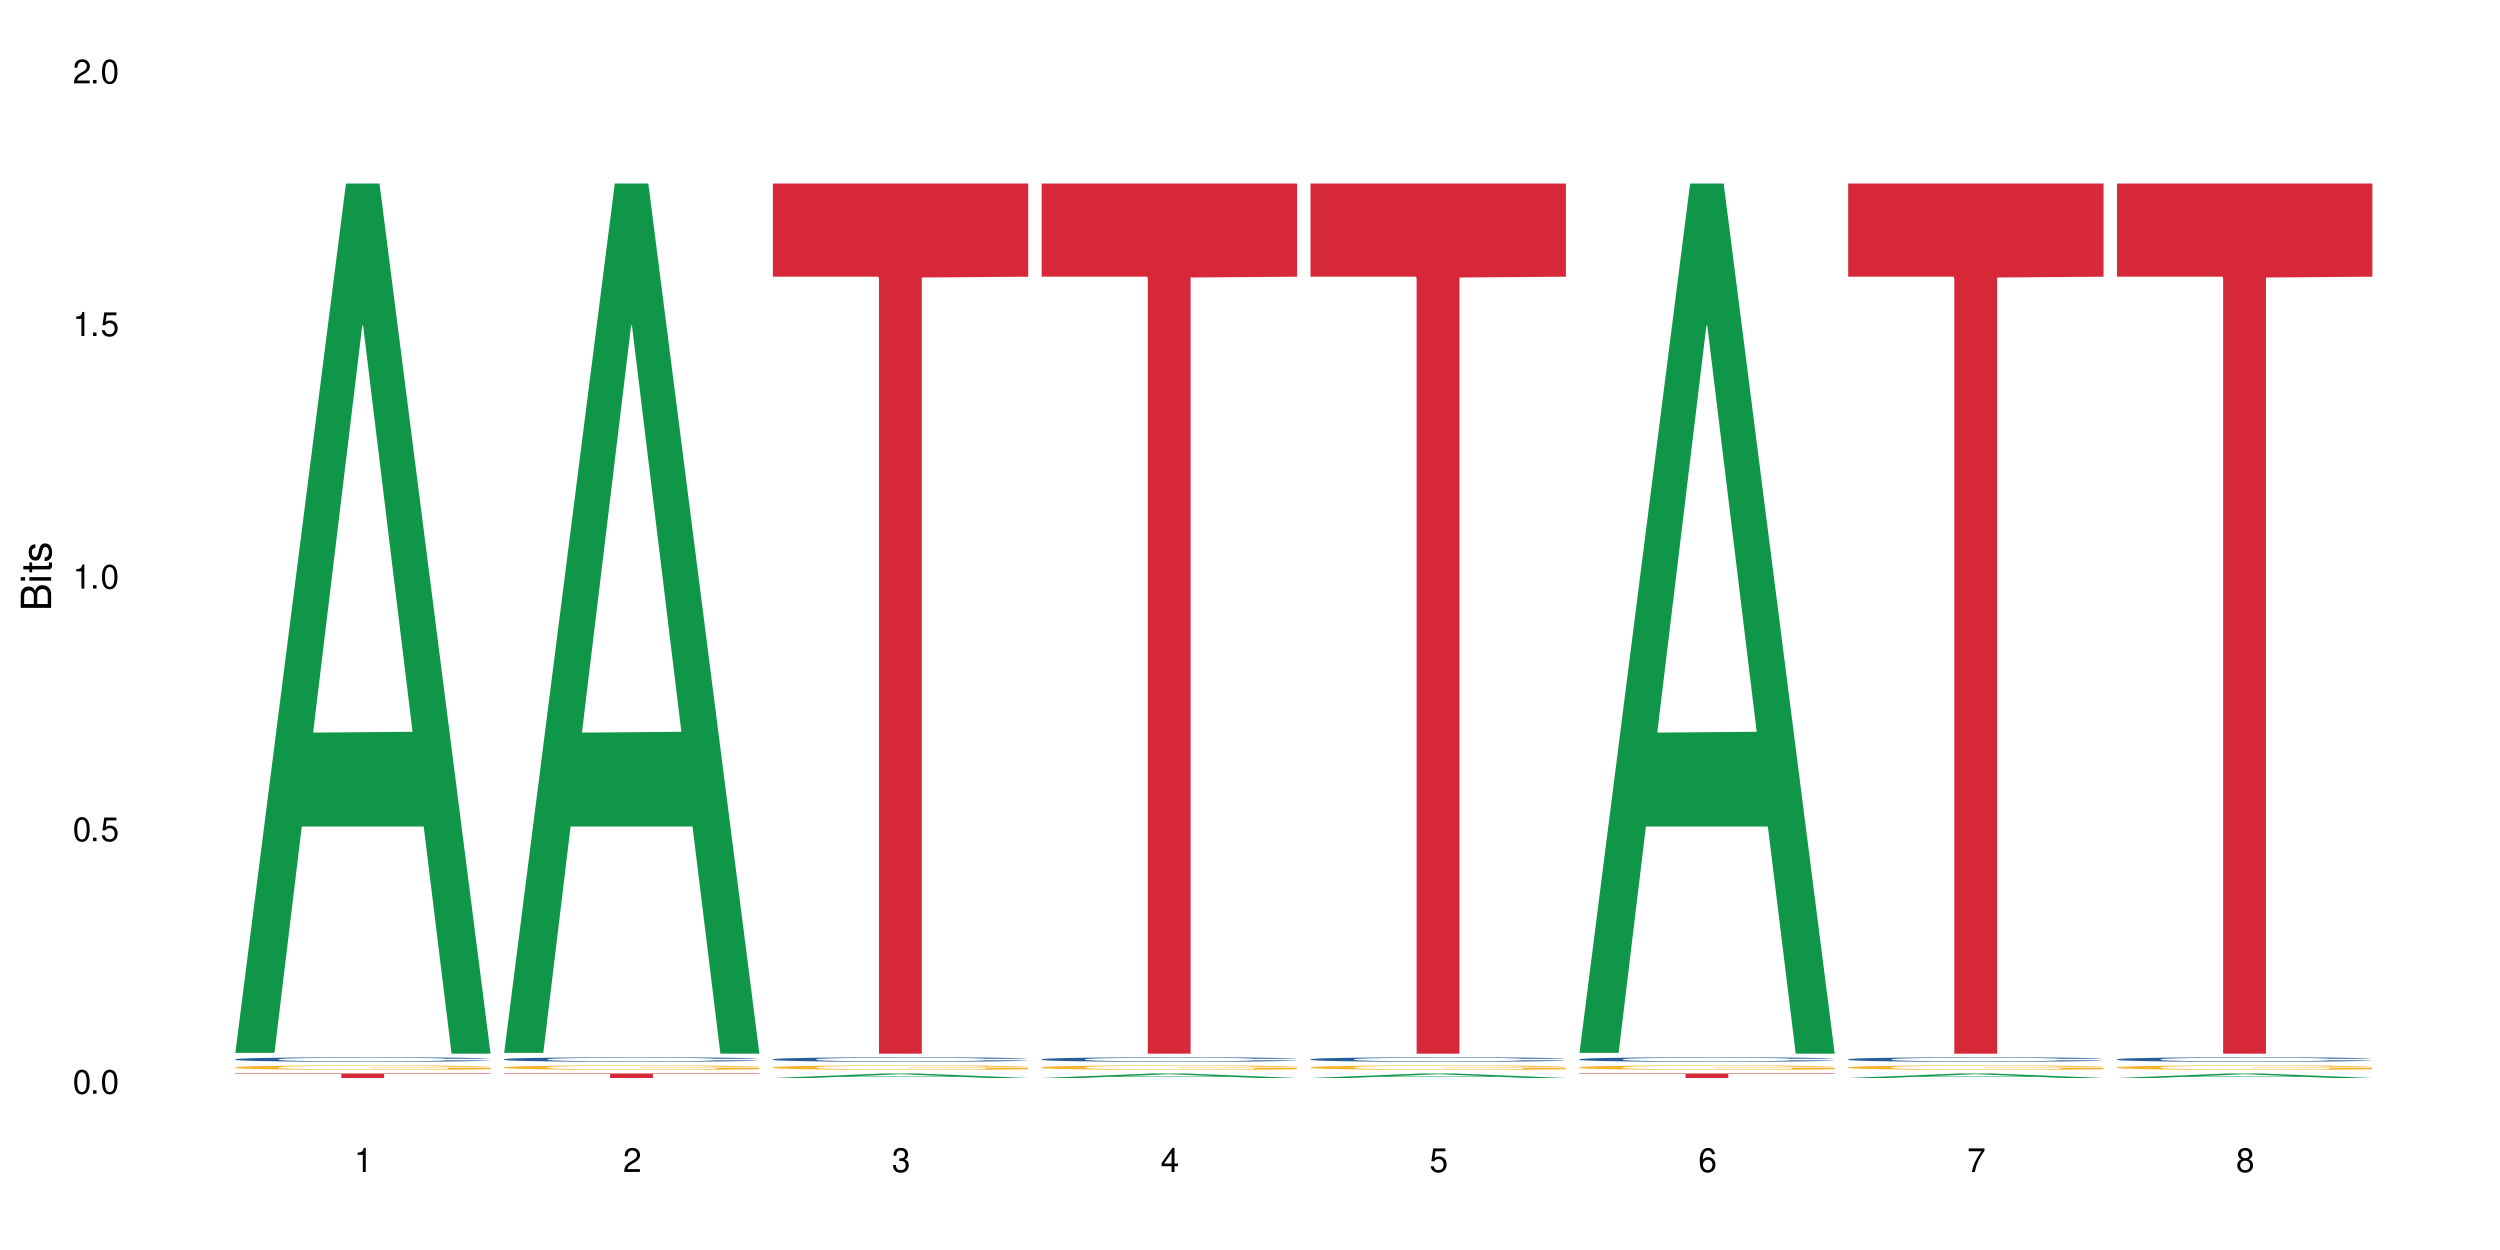 <?xml version="1.0" encoding="UTF-8"?>
<svg xmlns="http://www.w3.org/2000/svg" xmlns:xlink="http://www.w3.org/1999/xlink" width="720" height="360" viewBox="0 0 720 360">
<defs>
<g>
<g id="glyph-0-0">
</g>
<g id="glyph-0-1">
<path d="M 2.641 -6.938 C 2 -6.938 1.422 -6.656 1.078 -6.172 C 0.641 -5.562 0.406 -4.641 0.406 -3.359 C 0.406 -1.016 1.188 0.219 2.641 0.219 C 4.078 0.219 4.859 -1.016 4.859 -3.297 C 4.859 -4.641 4.656 -5.547 4.203 -6.172 C 3.844 -6.656 3.281 -6.938 2.641 -6.938 Z M 2.641 -6.188 C 3.547 -6.188 4 -5.25 4 -3.375 C 4 -1.406 3.562 -0.484 2.625 -0.484 C 1.734 -0.484 1.281 -1.438 1.281 -3.344 C 1.281 -5.25 1.734 -6.188 2.641 -6.188 Z M 2.641 -6.188 "/>
</g>
<g id="glyph-0-2">
<path d="M 1.828 -1 L 0.828 -1 L 0.828 0 L 1.828 0 Z M 1.828 -1 "/>
</g>
<g id="glyph-0-3">
<path d="M 4.562 -6.797 L 1.062 -6.797 L 0.547 -3.094 L 1.328 -3.094 C 1.719 -3.562 2.047 -3.734 2.578 -3.734 C 3.484 -3.734 4.062 -3.109 4.062 -2.094 C 4.062 -1.125 3.484 -0.531 2.578 -0.531 C 1.828 -0.531 1.375 -0.906 1.188 -1.672 L 0.328 -1.672 C 0.453 -1.109 0.547 -0.844 0.75 -0.594 C 1.125 -0.078 1.828 0.219 2.594 0.219 C 3.969 0.219 4.922 -0.781 4.922 -2.219 C 4.922 -3.562 4.031 -4.484 2.719 -4.484 C 2.25 -4.484 1.859 -4.359 1.469 -4.062 L 1.734 -5.969 L 4.562 -5.969 Z M 4.562 -6.797 "/>
</g>
<g id="glyph-0-4">
<path d="M 2.484 -4.938 L 2.484 0 L 3.328 0 L 3.328 -6.938 L 2.766 -6.938 C 2.469 -5.875 2.281 -5.734 0.984 -5.562 L 0.984 -4.938 Z M 2.484 -4.938 "/>
</g>
<g id="glyph-0-5">
<path d="M 4.859 -0.828 L 1.281 -0.828 C 1.359 -1.406 1.672 -1.781 2.5 -2.281 L 3.469 -2.828 C 4.406 -3.344 4.906 -4.062 4.906 -4.906 C 4.906 -5.484 4.672 -6.031 4.266 -6.406 C 3.859 -6.766 3.375 -6.938 2.719 -6.938 C 1.859 -6.938 1.219 -6.625 0.844 -6.031 C 0.609 -5.672 0.5 -5.234 0.484 -4.531 L 1.328 -4.531 C 1.359 -5.016 1.406 -5.281 1.531 -5.516 C 1.75 -5.938 2.188 -6.203 2.703 -6.203 C 3.469 -6.203 4.031 -5.641 4.031 -4.891 C 4.031 -4.344 3.719 -3.859 3.125 -3.516 L 2.234 -3 C 0.812 -2.172 0.406 -1.531 0.328 -0.016 L 4.859 -0.016 Z M 4.859 -0.828 "/>
</g>
<g id="glyph-0-6">
<path d="M 2.125 -3.188 L 2.578 -3.188 C 3.5 -3.188 3.984 -2.766 3.984 -1.922 C 3.984 -1.062 3.469 -0.531 2.594 -0.531 C 1.656 -0.531 1.203 -1 1.156 -2.016 L 0.312 -2.016 C 0.344 -1.453 0.438 -1.094 0.609 -0.781 C 0.953 -0.109 1.625 0.219 2.547 0.219 C 3.953 0.219 4.859 -0.625 4.859 -1.938 C 4.859 -2.828 4.516 -3.297 3.703 -3.594 C 4.344 -3.844 4.656 -4.328 4.656 -5.031 C 4.656 -6.219 3.875 -6.938 2.578 -6.938 C 1.203 -6.938 0.484 -6.172 0.453 -4.703 L 1.297 -4.703 C 1.312 -5.125 1.344 -5.359 1.453 -5.578 C 1.641 -5.969 2.062 -6.203 2.594 -6.203 C 3.344 -6.203 3.797 -5.75 3.797 -5 C 3.797 -4.516 3.609 -4.219 3.25 -4.047 C 3.016 -3.953 2.703 -3.922 2.125 -3.906 Z M 2.125 -3.188 "/>
</g>
<g id="glyph-0-7">
<path d="M 3.141 -1.672 L 3.141 0 L 3.984 0 L 3.984 -1.672 L 4.984 -1.672 L 4.984 -2.438 L 3.984 -2.438 L 3.984 -6.938 L 3.359 -6.938 L 0.266 -2.578 L 0.266 -1.672 Z M 3.141 -2.438 L 1 -2.438 L 3.141 -5.5 Z M 3.141 -2.438 "/>
</g>
<g id="glyph-0-8">
<path d="M 4.781 -5.125 C 4.609 -6.266 3.891 -6.938 2.844 -6.938 C 2.094 -6.938 1.422 -6.578 1.031 -5.953 C 0.594 -5.266 0.406 -4.422 0.406 -3.172 C 0.406 -2 0.578 -1.25 0.984 -0.641 C 1.359 -0.078 1.953 0.219 2.703 0.219 C 3.984 0.219 4.922 -0.75 4.922 -2.094 C 4.922 -3.375 4.062 -4.281 2.844 -4.281 C 2.172 -4.281 1.641 -4.031 1.281 -3.516 C 1.281 -5.234 1.828 -6.188 2.797 -6.188 C 3.391 -6.188 3.797 -5.797 3.938 -5.125 Z M 2.734 -3.531 C 3.547 -3.531 4.062 -2.953 4.062 -2.031 C 4.062 -1.156 3.484 -0.531 2.703 -0.531 C 1.922 -0.531 1.328 -1.188 1.328 -2.078 C 1.328 -2.938 1.906 -3.531 2.734 -3.531 Z M 2.734 -3.531 "/>
</g>
<g id="glyph-0-9">
<path d="M 4.984 -6.797 L 0.438 -6.797 L 0.438 -5.969 L 4.109 -5.969 C 2.5 -3.656 1.828 -2.234 1.328 0 L 2.219 0 C 2.594 -2.172 3.453 -4.047 4.984 -6.094 Z M 4.984 -6.797 "/>
</g>
<g id="glyph-0-10">
<path d="M 3.75 -3.656 C 4.469 -4.094 4.688 -4.438 4.688 -5.078 C 4.688 -6.172 3.844 -6.938 2.641 -6.938 C 1.438 -6.938 0.594 -6.172 0.594 -5.094 C 0.594 -4.438 0.812 -4.094 1.516 -3.656 C 0.734 -3.266 0.359 -2.703 0.359 -1.922 C 0.359 -0.656 1.281 0.219 2.641 0.219 C 3.984 0.219 4.922 -0.656 4.922 -1.922 C 4.922 -2.703 4.531 -3.266 3.75 -3.656 Z M 2.641 -6.188 C 3.359 -6.188 3.812 -5.75 3.812 -5.062 C 3.812 -4.406 3.344 -3.984 2.641 -3.984 C 1.922 -3.984 1.453 -4.406 1.453 -5.078 C 1.453 -5.75 1.922 -6.188 2.641 -6.188 Z M 2.641 -3.266 C 3.484 -3.266 4.062 -2.719 4.062 -1.906 C 4.062 -1.078 3.484 -0.531 2.625 -0.531 C 1.797 -0.531 1.219 -1.094 1.219 -1.906 C 1.219 -2.719 1.781 -3.266 2.641 -3.266 Z M 2.641 -3.266 "/>
</g>
<g id="glyph-1-0">
</g>
<g id="glyph-1-1">
<path d="M 0 -0.953 L 0 -4.891 C 0 -5.719 -0.234 -6.344 -0.734 -6.797 C -1.188 -7.234 -1.812 -7.469 -2.5 -7.469 C -3.547 -7.469 -4.188 -7 -4.625 -5.875 C -4.984 -6.688 -5.625 -7.094 -6.531 -7.094 C -7.172 -7.094 -7.734 -6.859 -8.141 -6.391 C -8.562 -5.922 -8.75 -5.344 -8.75 -4.5 L -8.75 -0.953 Z M -4.984 -2.062 L -7.766 -2.062 L -7.766 -4.219 C -7.766 -4.844 -7.688 -5.203 -7.453 -5.5 C -7.219 -5.812 -6.859 -5.969 -6.375 -5.969 C -5.891 -5.969 -5.531 -5.812 -5.297 -5.5 C -5.062 -5.203 -4.984 -4.844 -4.984 -4.219 Z M -0.984 -2.062 L -4 -2.062 L -4 -4.781 C -4 -5.766 -3.438 -6.359 -2.484 -6.359 C -1.547 -6.359 -0.984 -5.766 -0.984 -4.781 Z M -0.984 -2.062 "/>
</g>
<g id="glyph-1-2">
<path d="M -6.281 -1.797 L -6.281 -0.797 L 0 -0.797 L 0 -1.797 Z M -8.75 -1.797 L -8.75 -0.797 L -7.484 -0.797 L -7.484 -1.797 Z M -8.75 -1.797 "/>
</g>
<g id="glyph-1-3">
<path d="M -6.281 -3.047 L -6.281 -2.016 L -8.016 -2.016 L -8.016 -1.016 L -6.281 -1.016 L -6.281 -0.172 L -5.469 -0.172 L -5.469 -1.016 L -0.719 -1.016 C -0.078 -1.016 0.281 -1.453 0.281 -2.234 C 0.281 -2.5 0.25 -2.719 0.188 -3.047 L -0.641 -3.047 C -0.609 -2.906 -0.594 -2.766 -0.594 -2.562 C -0.594 -2.141 -0.719 -2.016 -1.156 -2.016 L -5.469 -2.016 L -5.469 -3.047 Z M -6.281 -3.047 "/>
</g>
<g id="glyph-1-4">
<path d="M -4.531 -5.25 C -5.766 -5.25 -6.469 -4.422 -6.469 -2.969 C -6.469 -1.516 -5.719 -0.562 -4.547 -0.562 C -3.562 -0.562 -3.094 -1.062 -2.734 -2.562 L -2.516 -3.484 C -2.344 -4.188 -2.094 -4.469 -1.641 -4.469 C -1.047 -4.469 -0.641 -3.875 -0.641 -3 C -0.641 -2.453 -0.797 -2 -1.062 -1.75 C -1.25 -1.594 -1.422 -1.531 -1.875 -1.469 L -1.875 -0.406 C -0.422 -0.453 0.281 -1.266 0.281 -2.922 C 0.281 -4.5 -0.5 -5.516 -1.719 -5.516 C -2.656 -5.516 -3.172 -4.984 -3.469 -3.734 L -3.703 -2.766 C -3.891 -1.953 -4.156 -1.609 -4.594 -1.609 C -5.188 -1.609 -5.547 -2.125 -5.547 -2.938 C -5.547 -3.75 -5.203 -4.172 -4.531 -4.203 Z M -4.531 -5.25 "/>
</g>
</g>
</defs>
<rect x="-72" y="-36" width="864" height="432" fill="rgb(100%, 100%, 100%)" fill-opacity="1"/>
<path fill-rule="nonzero" fill="rgb(6.275%, 58.824%, 28.235%)" fill-opacity="1" d="M 67.73 303.23 L 67.809 302.992 L 99.637 52.863 L 109.301 52.863 L 141.281 303.465 L 130.047 303.465 L 122.031 238.051 L 86.906 238.051 L 79.047 303.23 L 67.73 303.23 L 90.285 210.988 L 118.809 210.754 L 104.586 93.809 L 104.43 93.57 L 104.27 94.277 L 90.207 210.754 L 90.285 210.988 Z M 67.73 303.23 "/>
<path fill-rule="nonzero" fill="rgb(14.51%, 36.078%, 60%)" fill-opacity="1" d="M 67.73 305.062 L 67.82 305.062 L 67.82 305.035 L 68.09 304.988 L 68.719 304.934 L 69.344 304.895 L 70.961 304.824 L 73.203 304.754 L 75.535 304.703 L 77.238 304.672 L 78.766 304.648 L 82.262 304.605 L 84.504 304.582 L 86.926 304.562 L 89.887 304.543 L 92.039 304.531 L 96.883 304.512 L 100.469 304.504 L 103.25 304.5 L 109.262 304.5 L 112.848 304.504 L 115.449 304.512 L 118.32 304.52 L 120.742 304.531 L 124.957 304.555 L 128.727 304.59 L 130.43 304.609 L 133.121 304.645 L 135.184 304.68 L 136.617 304.711 L 138.234 304.754 L 139.668 304.809 L 140.746 304.871 L 141.281 304.922 L 128.727 304.922 L 128.098 304.871 L 127.379 304.836 L 126.035 304.789 L 124.688 304.754 L 122.805 304.719 L 121.102 304.695 L 118.77 304.672 L 116.707 304.66 L 114.555 304.648 L 112.488 304.641 L 108.543 304.633 L 103.969 304.633 L 102.266 304.637 L 98.766 304.645 L 96.883 304.656 L 94.191 304.672 L 92.309 304.688 L 90.066 304.711 L 88.539 304.73 L 86.656 304.762 L 85.312 304.789 L 83.785 304.828 L 82.891 304.859 L 82.082 304.891 L 81.363 304.93 L 80.828 304.973 L 80.469 305.016 L 80.289 305.059 L 80.289 305.242 L 80.469 305.285 L 80.918 305.336 L 82.082 305.406 L 83.785 305.469 L 85.762 305.52 L 87.645 305.555 L 88.719 305.57 L 90.156 305.59 L 92.398 305.613 L 95.629 305.637 L 97.512 305.648 L 100.383 305.656 L 103.34 305.66 L 107.289 305.66 L 110.785 305.656 L 113.117 305.652 L 115.539 305.641 L 118.859 305.621 L 120.922 305.602 L 122.715 305.578 L 124.062 305.559 L 124.957 305.539 L 126.305 305.5 L 127.379 305.461 L 128.188 305.418 L 128.727 305.379 L 141.281 305.379 L 140.746 305.426 L 139.938 305.473 L 139.129 305.508 L 137.875 305.551 L 136.441 305.586 L 134.375 305.629 L 132.672 305.656 L 130.43 305.684 L 128.367 305.707 L 126.125 305.727 L 122.805 305.75 L 120.652 305.762 L 118.32 305.773 L 115.539 305.781 L 112.043 305.793 L 108.273 305.797 L 104.777 305.797 L 101.008 305.793 L 98.227 305.789 L 94.551 305.777 L 89.977 305.758 L 86.656 305.734 L 84.055 305.711 L 81.812 305.688 L 79.301 305.656 L 76.074 305.605 L 74.098 305.566 L 72.754 305.531 L 71.23 305.484 L 70.152 305.445 L 68.898 305.379 L 68 305.293 L 67.73 305.227 Z M 67.73 305.062 "/>
<path fill-rule="nonzero" fill="rgb(96.863%, 70.196%, 16.863%)" fill-opacity="1" d="M 67.73 307.387 L 67.82 307.387 L 67.82 307.363 L 68.18 307.309 L 69.078 307.234 L 70.242 307.176 L 71.5 307.129 L 72.305 307.102 L 73.652 307.066 L 74.816 307.043 L 77.777 306.988 L 81.543 306.938 L 83.609 306.918 L 85.941 306.898 L 89.258 306.875 L 90.785 306.867 L 95.449 306.848 L 100.738 306.836 L 106.57 306.832 L 109.262 306.832 L 112.938 306.836 L 117.961 306.852 L 120.832 306.863 L 123.074 306.875 L 125.406 306.891 L 128.277 306.914 L 130.969 306.941 L 133.121 306.969 L 135.273 307.004 L 137.066 307.043 L 138.594 307.086 L 139.938 307.137 L 140.746 307.176 L 141.281 307.219 L 128.816 307.219 L 128.098 307.176 L 127.289 307.145 L 125.945 307.105 L 124.598 307.078 L 123.254 307.055 L 120.742 307.023 L 118.59 307.004 L 115.898 306.988 L 113.297 306.977 L 110.336 306.969 L 103.789 306.969 L 99.484 306.977 L 96.973 306.984 L 95.18 306.996 L 92.668 307.012 L 91.141 307.027 L 90.246 307.035 L 87.555 307.074 L 85.762 307.105 L 84.773 307.129 L 83.52 307.164 L 82.621 307.195 L 81.633 307.242 L 81.098 307.281 L 80.379 307.359 L 80.289 307.574 L 80.559 307.617 L 81.098 307.668 L 81.812 307.711 L 82.891 307.754 L 83.965 307.789 L 85.852 307.836 L 87.465 307.867 L 88.719 307.887 L 91.141 307.918 L 92.129 307.93 L 94.461 307.949 L 96.883 307.969 L 99.844 307.98 L 102.086 307.988 L 105.672 307.996 L 110.246 307.996 L 115.629 307.988 L 119.039 307.977 L 121.371 307.969 L 122.895 307.961 L 124.777 307.945 L 126.125 307.934 L 127.379 307.922 L 128.906 307.902 L 128.906 307.617 L 106.75 307.617 L 106.75 307.484 L 141.195 307.484 L 141.281 307.945 L 139.398 307.98 L 137.066 308.008 L 134.824 308.035 L 132.492 308.055 L 129.176 308.074 L 126.484 308.09 L 122.355 308.105 L 118.59 308.117 L 114.645 308.125 L 111.145 308.129 L 103.34 308.129 L 99.395 308.121 L 96.254 308.109 L 93.383 308.098 L 90.516 308.082 L 86.926 308.059 L 84.594 308.039 L 79.75 307.984 L 77.598 307.953 L 76.164 307.926 L 74.727 307.898 L 73.203 307.863 L 71.766 307.824 L 70.691 307.785 L 69.703 307.746 L 68.988 307.707 L 68.27 307.652 L 67.91 307.609 L 67.73 307.574 Z M 67.73 307.387 "/>
<path fill-rule="nonzero" fill="rgb(83.922%, 15.686%, 22.353%)" fill-opacity="1" d="M 67.73 309.164 L 141.281 309.164 L 141.281 309.305 L 110.629 309.305 L 110.629 310.461 L 98.297 310.461 L 98.297 309.305 L 67.73 309.305 Z M 67.73 309.164 "/>
<path fill-rule="nonzero" fill="rgb(6.275%, 58.824%, 28.235%)" fill-opacity="1" d="M 145.156 303.23 L 145.234 302.992 L 177.059 52.863 L 186.723 52.863 L 218.707 303.465 L 207.469 303.465 L 199.453 238.051 L 164.328 238.051 L 156.469 303.23 L 145.156 303.23 L 167.707 210.988 L 196.23 210.754 L 182.008 93.809 L 181.852 93.57 L 181.695 94.277 L 167.629 210.754 L 167.707 210.988 Z M 145.156 303.23 "/>
<path fill-rule="nonzero" fill="rgb(14.51%, 36.078%, 60%)" fill-opacity="1" d="M 145.156 305.062 L 145.242 305.062 L 145.242 305.035 L 145.512 304.988 L 146.141 304.934 L 146.77 304.895 L 148.383 304.824 L 150.625 304.754 L 152.957 304.703 L 154.664 304.672 L 156.188 304.648 L 159.684 304.605 L 161.93 304.582 L 164.352 304.562 L 167.309 304.543 L 169.461 304.531 L 174.305 304.512 L 177.895 304.504 L 180.676 304.5 L 186.684 304.5 L 190.273 304.504 L 192.875 304.512 L 195.742 304.52 L 198.164 304.531 L 202.383 304.555 L 206.148 304.59 L 207.852 304.609 L 210.543 304.645 L 212.605 304.68 L 214.043 304.711 L 215.656 304.754 L 217.094 304.809 L 218.168 304.871 L 218.707 304.922 L 206.148 304.922 L 205.52 304.871 L 204.805 304.836 L 203.457 304.789 L 202.113 304.754 L 200.23 304.719 L 198.523 304.695 L 196.191 304.672 L 194.129 304.66 L 191.977 304.648 L 189.914 304.641 L 185.969 304.633 L 181.391 304.633 L 179.688 304.637 L 176.191 304.645 L 174.305 304.656 L 171.613 304.672 L 169.73 304.688 L 167.488 304.711 L 165.965 304.73 L 164.082 304.762 L 162.734 304.789 L 161.211 304.828 L 160.312 304.859 L 159.508 304.891 L 158.789 304.93 L 158.25 304.973 L 157.891 305.016 L 157.711 305.059 L 157.711 305.242 L 157.891 305.285 L 158.34 305.336 L 159.508 305.406 L 161.211 305.469 L 163.184 305.52 L 165.066 305.555 L 166.145 305.57 L 167.578 305.59 L 169.82 305.613 L 173.051 305.637 L 174.934 305.648 L 177.805 305.656 L 180.766 305.66 L 184.711 305.66 L 188.211 305.656 L 190.543 305.652 L 192.965 305.641 L 196.281 305.621 L 198.344 305.602 L 200.141 305.578 L 201.484 305.559 L 202.383 305.539 L 203.727 305.5 L 204.805 305.461 L 205.609 305.418 L 206.148 305.379 L 218.707 305.379 L 218.168 305.426 L 217.359 305.473 L 216.555 305.508 L 215.297 305.551 L 213.863 305.586 L 211.801 305.629 L 210.094 305.656 L 207.852 305.684 L 205.789 305.707 L 203.547 305.727 L 200.23 305.75 L 198.074 305.762 L 195.742 305.773 L 192.965 305.781 L 189.465 305.793 L 185.699 305.797 L 182.199 305.797 L 178.434 305.793 L 175.652 305.789 L 171.973 305.777 L 167.398 305.758 L 164.082 305.734 L 161.48 305.711 L 159.238 305.688 L 156.727 305.656 L 153.496 305.605 L 151.523 305.566 L 150.176 305.531 L 148.652 305.484 L 147.574 305.445 L 146.32 305.379 L 145.422 305.293 L 145.156 305.227 Z M 145.156 305.062 "/>
<path fill-rule="nonzero" fill="rgb(96.863%, 70.196%, 16.863%)" fill-opacity="1" d="M 145.156 307.387 L 145.242 307.387 L 145.242 307.363 L 145.602 307.309 L 146.5 307.234 L 147.664 307.176 L 148.922 307.129 L 149.73 307.102 L 151.074 307.066 L 152.242 307.043 L 155.199 306.988 L 158.969 306.938 L 161.031 306.918 L 163.363 306.898 L 166.684 306.875 L 168.207 306.867 L 172.871 306.848 L 178.164 306.836 L 183.992 306.832 L 186.684 306.832 L 190.363 306.836 L 195.387 306.852 L 198.254 306.863 L 200.496 306.875 L 202.828 306.891 L 205.699 306.914 L 208.391 306.941 L 210.543 306.969 L 212.695 307.004 L 214.492 307.043 L 216.016 307.086 L 217.359 307.137 L 218.168 307.176 L 218.707 307.219 L 206.238 307.219 L 205.52 307.176 L 204.715 307.145 L 203.367 307.105 L 202.023 307.078 L 200.676 307.055 L 198.164 307.023 L 196.012 307.004 L 193.32 306.988 L 190.723 306.977 L 187.762 306.969 L 181.211 306.969 L 176.906 306.977 L 174.395 306.984 L 172.602 306.996 L 170.09 307.012 L 168.566 307.027 L 167.668 307.035 L 164.977 307.074 L 163.184 307.105 L 162.195 307.129 L 160.941 307.164 L 160.043 307.195 L 159.059 307.242 L 158.52 307.281 L 157.801 307.359 L 157.711 307.574 L 157.98 307.617 L 158.52 307.668 L 159.238 307.711 L 160.312 307.754 L 161.391 307.789 L 163.273 307.836 L 164.887 307.867 L 166.145 307.887 L 168.566 307.918 L 169.551 307.93 L 171.883 307.949 L 174.305 307.969 L 177.266 307.98 L 179.508 307.988 L 183.098 307.996 L 187.672 307.996 L 193.055 307.988 L 196.461 307.977 L 198.793 307.969 L 200.32 307.961 L 202.203 307.945 L 203.547 307.934 L 204.805 307.922 L 206.328 307.902 L 206.328 307.617 L 184.172 307.617 L 184.172 307.484 L 218.617 307.484 L 218.707 307.945 L 216.824 307.98 L 214.492 308.008 L 212.25 308.035 L 209.918 308.055 L 206.598 308.074 L 203.906 308.09 L 199.781 308.105 L 196.012 308.117 L 192.066 308.125 L 188.566 308.129 L 180.766 308.129 L 176.816 308.121 L 173.68 308.109 L 170.809 308.098 L 167.938 308.082 L 164.352 308.059 L 162.016 308.039 L 157.172 307.984 L 155.02 307.953 L 152.152 307.898 L 150.625 307.863 L 149.191 307.824 L 148.113 307.785 L 147.129 307.746 L 146.41 307.707 L 145.691 307.652 L 145.332 307.609 L 145.156 307.574 Z M 145.156 307.387 "/>
<path fill-rule="nonzero" fill="rgb(83.922%, 15.686%, 22.353%)" fill-opacity="1" d="M 145.156 309.164 L 218.707 309.164 L 218.707 309.305 L 188.051 309.305 L 188.051 310.461 L 175.719 310.461 L 175.719 309.305 L 145.156 309.305 Z M 145.156 309.164 "/>
<path fill-rule="nonzero" fill="rgb(6.275%, 58.824%, 28.235%)" fill-opacity="1" d="M 222.578 310.461 L 222.656 310.461 L 254.48 309.164 L 264.148 309.164 L 296.129 310.461 L 284.895 310.461 L 276.879 310.121 L 241.75 310.121 L 233.895 310.461 L 222.578 310.461 L 245.129 309.984 L 273.656 309.98 L 259.434 309.375 L 259.273 309.375 L 259.117 309.379 L 245.051 309.98 L 245.129 309.984 Z M 222.578 310.461 "/>
<path fill-rule="nonzero" fill="rgb(14.51%, 36.078%, 60%)" fill-opacity="1" d="M 222.578 305.062 L 222.668 305.062 L 222.668 305.035 L 222.938 304.988 L 223.562 304.934 L 224.191 304.895 L 225.809 304.824 L 228.051 304.754 L 230.383 304.703 L 232.086 304.672 L 233.609 304.648 L 237.109 304.605 L 239.352 304.582 L 241.773 304.562 L 244.734 304.543 L 246.887 304.531 L 251.73 304.512 L 255.316 304.504 L 258.098 304.5 L 264.109 304.5 L 267.695 304.504 L 270.297 304.512 L 273.168 304.52 L 275.59 304.531 L 279.805 304.555 L 283.57 304.59 L 285.277 304.609 L 287.969 304.645 L 290.031 304.68 L 291.465 304.711 L 293.082 304.754 L 294.516 304.809 L 295.59 304.871 L 296.129 304.922 L 283.57 304.922 L 282.945 304.871 L 282.227 304.836 L 280.883 304.789 L 279.535 304.754 L 277.652 304.719 L 275.949 304.695 L 273.617 304.672 L 271.551 304.66 L 269.398 304.648 L 267.336 304.641 L 263.391 304.633 L 258.816 304.633 L 257.109 304.637 L 253.613 304.645 L 251.73 304.656 L 249.039 304.672 L 247.156 304.688 L 244.914 304.711 L 243.387 304.73 L 241.504 304.762 L 240.16 304.789 L 238.633 304.828 L 237.738 304.859 L 236.93 304.891 L 236.211 304.93 L 235.672 304.973 L 235.316 305.016 L 235.137 305.059 L 235.137 305.242 L 235.316 305.285 L 235.762 305.336 L 236.93 305.406 L 238.633 305.469 L 240.605 305.52 L 242.492 305.555 L 243.566 305.57 L 245.004 305.59 L 247.246 305.613 L 250.473 305.637 L 252.355 305.648 L 255.227 305.656 L 258.188 305.66 L 262.133 305.66 L 265.633 305.656 L 267.965 305.652 L 270.387 305.641 L 273.707 305.621 L 275.77 305.602 L 277.562 305.578 L 278.906 305.559 L 279.805 305.539 L 281.148 305.5 L 282.227 305.461 L 283.035 305.418 L 283.57 305.379 L 296.129 305.379 L 295.59 305.426 L 294.785 305.473 L 293.977 305.508 L 292.723 305.551 L 291.285 305.586 L 289.223 305.629 L 287.52 305.656 L 285.277 305.684 L 283.215 305.707 L 280.973 305.727 L 277.652 305.75 L 275.5 305.762 L 273.168 305.773 L 270.387 305.781 L 266.887 305.793 L 263.121 305.797 L 259.621 305.797 L 255.855 305.793 L 253.074 305.789 L 249.398 305.777 L 244.824 305.758 L 241.504 305.734 L 238.902 305.711 L 236.66 305.688 L 234.148 305.656 L 230.918 305.605 L 228.945 305.566 L 227.602 305.531 L 226.074 305.484 L 225 305.445 L 223.742 305.379 L 222.848 305.293 L 222.578 305.227 Z M 222.578 305.062 "/>
<path fill-rule="nonzero" fill="rgb(96.863%, 70.196%, 16.863%)" fill-opacity="1" d="M 222.578 307.387 L 222.668 307.387 L 222.668 307.363 L 223.027 307.309 L 223.922 307.234 L 225.09 307.176 L 226.344 307.129 L 227.152 307.102 L 228.496 307.066 L 229.664 307.043 L 232.625 306.988 L 236.391 306.938 L 238.453 306.918 L 240.785 306.898 L 244.105 306.875 L 245.629 306.867 L 250.293 306.848 L 255.586 306.836 L 261.418 306.832 L 264.109 306.832 L 267.785 306.836 L 272.809 306.852 L 275.68 306.863 L 277.922 306.875 L 280.254 306.891 L 283.125 306.914 L 285.816 306.941 L 287.969 306.969 L 290.121 307.004 L 291.914 307.043 L 293.438 307.086 L 294.785 307.137 L 295.59 307.176 L 296.129 307.219 L 283.66 307.219 L 282.945 307.176 L 282.137 307.145 L 280.793 307.105 L 279.445 307.078 L 278.102 307.055 L 275.59 307.023 L 273.438 307.004 L 270.746 306.988 L 268.145 306.977 L 265.184 306.969 L 258.637 306.969 L 254.332 306.977 L 251.82 306.984 L 250.023 306.996 L 247.512 307.012 L 245.988 307.027 L 245.094 307.035 L 242.402 307.074 L 240.605 307.105 L 239.621 307.129 L 238.363 307.164 L 237.469 307.195 L 236.48 307.242 L 235.941 307.281 L 235.227 307.359 L 235.137 307.574 L 235.406 307.617 L 235.941 307.668 L 236.66 307.711 L 237.738 307.754 L 238.812 307.789 L 240.695 307.836 L 242.312 307.867 L 243.566 307.887 L 245.988 307.918 L 246.977 307.93 L 249.309 307.949 L 251.73 307.969 L 254.691 307.98 L 256.934 307.988 L 260.52 307.996 L 265.094 307.996 L 270.477 307.988 L 273.887 307.977 L 276.219 307.969 L 277.742 307.961 L 279.625 307.945 L 280.973 307.934 L 282.227 307.922 L 283.75 307.902 L 283.75 307.617 L 261.598 307.617 L 261.598 307.484 L 296.039 307.484 L 296.129 307.945 L 294.246 307.98 L 291.914 308.008 L 289.672 308.035 L 287.34 308.055 L 284.02 308.074 L 281.328 308.09 L 277.203 308.105 L 273.438 308.117 L 269.488 308.125 L 265.992 308.129 L 258.188 308.129 L 254.242 308.121 L 251.102 308.109 L 248.23 308.098 L 245.359 308.082 L 241.773 308.059 L 239.441 308.039 L 234.598 307.984 L 232.445 307.953 L 231.008 307.926 L 229.574 307.898 L 228.051 307.863 L 226.613 307.824 L 225.539 307.785 L 224.551 307.746 L 223.832 307.707 L 223.117 307.652 L 222.758 307.609 L 222.578 307.574 Z M 222.578 307.387 "/>
<path fill-rule="nonzero" fill="rgb(83.922%, 15.686%, 22.353%)" fill-opacity="1" d="M 222.578 52.863 L 296.129 52.863 L 296.129 79.688 L 265.477 79.926 L 265.477 303.465 L 253.141 303.465 L 253.141 80.16 L 252.965 79.688 L 222.578 79.688 Z M 222.578 52.863 "/>
<path fill-rule="nonzero" fill="rgb(6.275%, 58.824%, 28.235%)" fill-opacity="1" d="M 300 310.461 L 300.078 310.461 L 331.906 309.164 L 341.57 309.164 L 373.555 310.461 L 362.316 310.461 L 354.301 310.121 L 319.176 310.121 L 311.316 310.461 L 300 310.461 L 322.555 309.984 L 351.078 309.98 L 336.855 309.375 L 336.699 309.375 L 336.543 309.379 L 322.477 309.98 L 322.555 309.984 Z M 300 310.461 "/>
<path fill-rule="nonzero" fill="rgb(14.51%, 36.078%, 60%)" fill-opacity="1" d="M 300 305.062 L 300.09 305.062 L 300.09 305.035 L 300.359 304.988 L 300.988 304.934 L 301.617 304.895 L 303.23 304.824 L 305.473 304.754 L 307.805 304.703 L 309.508 304.672 L 311.035 304.648 L 314.531 304.605 L 316.773 304.582 L 319.195 304.562 L 322.156 304.543 L 324.309 304.531 L 329.152 304.512 L 332.742 304.504 L 335.52 304.5 L 341.531 304.5 L 345.117 304.504 L 347.719 304.512 L 350.59 304.52 L 353.012 304.531 L 357.227 304.555 L 360.996 304.59 L 362.699 304.609 L 365.391 304.645 L 367.453 304.68 L 368.891 304.711 L 370.504 304.754 L 371.938 304.809 L 373.016 304.871 L 373.555 304.922 L 360.996 304.922 L 360.367 304.871 L 359.648 304.836 L 358.305 304.789 L 356.961 304.754 L 355.074 304.719 L 353.371 304.695 L 351.039 304.672 L 348.977 304.66 L 346.824 304.648 L 344.762 304.641 L 340.812 304.633 L 336.238 304.633 L 334.535 304.637 L 331.035 304.645 L 329.152 304.656 L 326.461 304.672 L 324.578 304.688 L 322.336 304.711 L 320.812 304.73 L 318.926 304.762 L 317.582 304.789 L 316.059 304.828 L 315.16 304.859 L 314.352 304.891 L 313.637 304.93 L 313.098 304.973 L 312.738 305.016 L 312.559 305.059 L 312.559 305.242 L 312.738 305.285 L 313.188 305.336 L 314.352 305.406 L 316.059 305.469 L 318.031 305.52 L 319.914 305.555 L 320.992 305.57 L 322.426 305.59 L 324.668 305.613 L 327.898 305.637 L 329.781 305.648 L 332.652 305.656 L 335.609 305.66 L 339.559 305.66 L 343.055 305.656 L 345.387 305.652 L 347.809 305.641 L 351.129 305.621 L 353.191 305.602 L 354.984 305.578 L 356.332 305.559 L 357.227 305.539 L 358.574 305.5 L 359.648 305.461 L 360.457 305.418 L 360.996 305.379 L 373.555 305.379 L 373.016 305.426 L 372.207 305.473 L 371.402 305.508 L 370.145 305.551 L 368.711 305.586 L 366.645 305.629 L 364.941 305.656 L 362.699 305.684 L 360.637 305.707 L 358.395 305.727 L 355.074 305.75 L 352.922 305.762 L 350.59 305.773 L 347.809 305.781 L 344.312 305.793 L 340.543 305.797 L 337.047 305.797 L 333.277 305.793 L 330.5 305.789 L 326.82 305.777 L 322.246 305.758 L 318.926 305.734 L 316.324 305.711 L 314.082 305.688 L 311.57 305.656 L 308.344 305.605 L 306.371 305.566 L 305.023 305.531 L 303.5 305.484 L 302.422 305.445 L 301.168 305.379 L 300.27 305.293 L 300 305.227 Z M 300 305.062 "/>
<path fill-rule="nonzero" fill="rgb(96.863%, 70.196%, 16.863%)" fill-opacity="1" d="M 300 307.387 L 300.09 307.387 L 300.09 307.363 L 300.449 307.309 L 301.348 307.234 L 302.512 307.176 L 303.77 307.129 L 304.574 307.102 L 305.922 307.066 L 307.086 307.043 L 310.047 306.988 L 313.816 306.938 L 315.879 306.918 L 318.211 306.898 L 321.527 306.875 L 323.055 306.867 L 327.719 306.848 L 333.012 306.836 L 338.84 306.832 L 341.531 306.832 L 345.207 306.836 L 350.23 306.852 L 353.102 306.863 L 355.344 306.875 L 357.676 306.891 L 360.547 306.914 L 363.238 306.941 L 365.391 306.969 L 367.543 307.004 L 369.336 307.043 L 370.863 307.086 L 372.207 307.137 L 373.016 307.176 L 373.555 307.219 L 361.086 307.219 L 360.367 307.176 L 359.559 307.145 L 358.215 307.105 L 356.871 307.078 L 355.523 307.055 L 353.012 307.023 L 350.859 307.004 L 348.168 306.988 L 345.566 306.977 L 342.609 306.969 L 336.059 306.969 L 331.754 306.977 L 329.242 306.984 L 327.449 306.996 L 324.938 307.012 L 323.414 307.027 L 322.516 307.035 L 319.824 307.074 L 318.031 307.105 L 317.043 307.129 L 315.789 307.164 L 314.891 307.195 L 313.902 307.242 L 313.367 307.281 L 312.648 307.359 L 312.559 307.574 L 312.828 307.617 L 313.367 307.668 L 314.082 307.711 L 315.16 307.754 L 316.234 307.789 L 318.121 307.836 L 319.734 307.867 L 320.992 307.887 L 323.414 307.918 L 324.398 307.93 L 326.73 307.949 L 329.152 307.969 L 332.113 307.98 L 334.355 307.988 L 337.941 307.996 L 342.52 307.996 L 347.898 307.988 L 351.309 307.977 L 353.641 307.969 L 355.164 307.961 L 357.047 307.945 L 358.395 307.934 L 359.648 307.922 L 361.176 307.902 L 361.176 307.617 L 339.02 307.617 L 339.02 307.484 L 373.465 307.484 L 373.555 307.945 L 371.668 307.98 L 369.336 308.008 L 367.094 308.035 L 364.762 308.055 L 361.445 308.074 L 358.754 308.09 L 354.629 308.105 L 350.859 308.117 L 346.914 308.125 L 343.414 308.129 L 335.609 308.129 L 331.664 308.121 L 328.523 308.109 L 325.656 308.098 L 322.785 308.082 L 319.195 308.059 L 316.863 308.039 L 312.02 307.984 L 309.867 307.953 L 308.434 307.926 L 306.996 307.898 L 305.473 307.863 L 304.039 307.824 L 302.961 307.785 L 301.973 307.746 L 301.258 307.707 L 300.539 307.652 L 300.18 307.609 L 300 307.574 Z M 300 307.387 "/>
<path fill-rule="nonzero" fill="rgb(83.922%, 15.686%, 22.353%)" fill-opacity="1" d="M 300 52.863 L 373.555 52.863 L 373.555 79.688 L 342.898 79.926 L 342.898 303.465 L 330.566 303.465 L 330.566 80.16 L 330.387 79.688 L 300 79.688 Z M 300 52.863 "/>
<path fill-rule="nonzero" fill="rgb(6.275%, 58.824%, 28.235%)" fill-opacity="1" d="M 377.426 310.461 L 377.504 310.461 L 409.328 309.164 L 418.992 309.164 L 450.977 310.461 L 439.738 310.461 L 431.723 310.121 L 396.598 310.121 L 388.738 310.461 L 377.426 310.461 L 399.977 309.984 L 428.504 309.98 L 414.277 309.375 L 414.121 309.375 L 413.965 309.379 L 399.898 309.98 L 399.977 309.984 Z M 377.426 310.461 "/>
<path fill-rule="nonzero" fill="rgb(14.51%, 36.078%, 60%)" fill-opacity="1" d="M 377.426 305.062 L 377.516 305.062 L 377.516 305.035 L 377.781 304.988 L 378.41 304.934 L 379.039 304.895 L 380.652 304.824 L 382.895 304.754 L 385.227 304.703 L 386.934 304.672 L 388.457 304.648 L 391.957 304.605 L 394.199 304.582 L 396.621 304.562 L 399.578 304.543 L 401.734 304.531 L 406.574 304.512 L 410.164 304.504 L 412.945 304.5 L 418.953 304.5 L 422.543 304.504 L 425.145 304.512 L 428.016 304.52 L 430.438 304.531 L 434.652 304.555 L 438.418 304.59 L 440.125 304.609 L 442.812 304.645 L 444.879 304.68 L 446.312 304.711 L 447.926 304.754 L 449.363 304.809 L 450.438 304.871 L 450.977 304.922 L 438.418 304.922 L 437.789 304.871 L 437.074 304.836 L 435.727 304.789 L 434.383 304.754 L 432.5 304.719 L 430.793 304.695 L 428.461 304.672 L 426.398 304.66 L 424.246 304.648 L 422.184 304.641 L 418.238 304.633 L 413.664 304.633 L 411.957 304.637 L 408.461 304.645 L 406.574 304.656 L 403.887 304.672 L 402 304.688 L 399.758 304.711 L 398.234 304.73 L 396.352 304.762 L 395.004 304.789 L 393.48 304.828 L 392.582 304.859 L 391.777 304.891 L 391.059 304.93 L 390.52 304.973 L 390.16 305.016 L 389.98 305.059 L 389.98 305.242 L 390.16 305.285 L 390.609 305.336 L 391.777 305.406 L 393.48 305.469 L 395.453 305.52 L 397.336 305.555 L 398.414 305.57 L 399.848 305.59 L 402.09 305.613 L 405.32 305.637 L 407.203 305.648 L 410.074 305.656 L 413.035 305.66 L 416.98 305.66 L 420.48 305.656 L 422.812 305.652 L 425.234 305.641 L 428.551 305.621 L 430.613 305.602 L 432.41 305.578 L 433.754 305.559 L 434.652 305.539 L 435.996 305.5 L 437.074 305.461 L 437.879 305.418 L 438.418 305.379 L 450.977 305.379 L 450.438 305.426 L 449.633 305.473 L 448.824 305.508 L 447.566 305.551 L 446.133 305.586 L 444.07 305.629 L 442.367 305.656 L 440.125 305.684 L 438.059 305.707 L 435.816 305.727 L 432.5 305.75 L 430.348 305.762 L 428.016 305.773 L 425.234 305.781 L 421.734 305.793 L 417.969 305.797 L 414.469 305.797 L 410.703 305.793 L 407.922 305.789 L 404.242 305.777 L 399.668 305.758 L 396.352 305.734 L 393.75 305.711 L 391.508 305.688 L 388.996 305.656 L 385.766 305.605 L 383.793 305.566 L 382.449 305.531 L 380.922 305.484 L 379.848 305.445 L 378.59 305.379 L 377.695 305.293 L 377.426 305.227 Z M 377.426 305.062 "/>
<path fill-rule="nonzero" fill="rgb(96.863%, 70.196%, 16.863%)" fill-opacity="1" d="M 377.426 307.387 L 377.516 307.387 L 377.516 307.363 L 377.871 307.309 L 378.77 307.234 L 379.938 307.176 L 381.191 307.129 L 382 307.102 L 383.344 307.066 L 384.512 307.043 L 387.469 306.988 L 391.238 306.938 L 393.301 306.918 L 395.633 306.898 L 398.953 306.875 L 400.477 306.867 L 405.141 306.848 L 410.434 306.836 L 416.262 306.832 L 418.953 306.832 L 422.633 306.836 L 427.656 306.852 L 430.527 306.863 L 432.77 306.875 L 435.102 306.891 L 437.969 306.914 L 440.66 306.941 L 442.812 306.969 L 444.969 307.004 L 446.762 307.043 L 448.285 307.086 L 449.633 307.137 L 450.438 307.176 L 450.977 307.219 L 438.508 307.219 L 437.789 307.176 L 436.984 307.145 L 435.637 307.105 L 434.293 307.078 L 432.949 307.055 L 430.438 307.023 L 428.281 307.004 L 425.594 306.988 L 422.992 306.977 L 420.031 306.969 L 413.484 306.969 L 409.176 306.977 L 406.664 306.984 L 404.871 306.996 L 402.359 307.012 L 400.836 307.027 L 399.938 307.035 L 397.246 307.074 L 395.453 307.105 L 394.469 307.129 L 393.211 307.164 L 392.312 307.195 L 391.328 307.242 L 390.789 307.281 L 390.07 307.359 L 389.98 307.574 L 390.25 307.617 L 390.789 307.668 L 391.508 307.711 L 392.582 307.754 L 393.66 307.789 L 395.543 307.836 L 397.156 307.867 L 398.414 307.887 L 400.836 307.918 L 401.82 307.93 L 404.156 307.949 L 406.574 307.969 L 409.535 307.98 L 411.777 307.988 L 415.367 307.996 L 419.941 307.996 L 425.324 307.988 L 428.73 307.977 L 431.062 307.969 L 432.59 307.961 L 434.473 307.945 L 435.816 307.934 L 437.074 307.922 L 438.598 307.902 L 438.598 307.617 L 416.441 307.617 L 416.441 307.484 L 450.887 307.484 L 450.977 307.945 L 449.094 307.98 L 446.762 308.008 L 444.52 308.035 L 442.188 308.055 L 438.867 308.074 L 436.176 308.09 L 432.051 308.105 L 428.281 308.117 L 424.336 308.125 L 420.84 308.129 L 413.035 308.129 L 409.086 308.121 L 405.949 308.109 L 403.078 308.098 L 400.207 308.082 L 396.621 308.059 L 394.289 308.039 L 389.445 307.984 L 387.293 307.953 L 385.855 307.926 L 384.422 307.898 L 382.895 307.863 L 381.461 307.824 L 380.383 307.785 L 379.398 307.746 L 378.68 307.707 L 377.961 307.652 L 377.605 307.609 L 377.426 307.574 Z M 377.426 307.387 "/>
<path fill-rule="nonzero" fill="rgb(83.922%, 15.686%, 22.353%)" fill-opacity="1" d="M 377.426 52.863 L 450.977 52.863 L 450.977 79.688 L 420.324 79.926 L 420.324 303.465 L 407.988 303.465 L 407.988 80.16 L 407.809 79.688 L 377.426 79.688 Z M 377.426 52.863 "/>
<path fill-rule="nonzero" fill="rgb(6.275%, 58.824%, 28.235%)" fill-opacity="1" d="M 454.848 303.23 L 454.926 302.992 L 486.75 52.863 L 496.418 52.863 L 528.398 303.465 L 517.164 303.465 L 509.148 238.051 L 474.023 238.051 L 466.164 303.23 L 454.848 303.23 L 477.402 210.988 L 505.926 210.754 L 491.703 93.809 L 491.547 93.57 L 491.387 94.277 L 477.32 210.754 L 477.402 210.988 Z M 454.848 303.23 "/>
<path fill-rule="nonzero" fill="rgb(14.51%, 36.078%, 60%)" fill-opacity="1" d="M 454.848 305.062 L 454.938 305.062 L 454.938 305.035 L 455.207 304.988 L 455.836 304.934 L 456.461 304.895 L 458.078 304.824 L 460.32 304.754 L 462.652 304.703 L 464.355 304.672 L 465.879 304.648 L 469.379 304.605 L 471.621 304.582 L 474.043 304.562 L 477.004 304.543 L 479.156 304.531 L 484 304.512 L 487.586 304.504 L 490.367 304.5 L 496.379 304.5 L 499.965 304.504 L 502.566 304.512 L 505.438 304.52 L 507.859 304.531 L 512.074 304.555 L 515.844 304.59 L 517.547 304.609 L 520.238 304.645 L 522.301 304.68 L 523.734 304.711 L 525.352 304.754 L 526.785 304.809 L 527.863 304.871 L 528.398 304.922 L 515.844 304.922 L 515.215 304.871 L 514.496 304.836 L 513.152 304.789 L 511.805 304.754 L 509.922 304.719 L 508.219 304.695 L 505.887 304.672 L 503.824 304.66 L 501.672 304.648 L 499.605 304.641 L 495.66 304.633 L 491.086 304.633 L 489.383 304.637 L 485.883 304.645 L 484 304.656 L 481.309 304.672 L 479.426 304.688 L 477.184 304.711 L 475.656 304.73 L 473.773 304.762 L 472.43 304.789 L 470.902 304.828 L 470.008 304.859 L 469.199 304.891 L 468.48 304.93 L 467.945 304.973 L 467.586 305.016 L 467.406 305.059 L 467.406 305.242 L 467.586 305.285 L 468.035 305.336 L 469.199 305.406 L 470.902 305.469 L 472.879 305.52 L 474.762 305.555 L 475.836 305.57 L 477.273 305.59 L 479.516 305.613 L 482.742 305.637 L 484.629 305.648 L 487.496 305.656 L 490.457 305.66 L 494.406 305.66 L 497.902 305.656 L 500.234 305.652 L 502.656 305.641 L 505.977 305.621 L 508.039 305.602 L 509.832 305.578 L 511.18 305.559 L 512.074 305.539 L 513.422 305.5 L 514.496 305.461 L 515.305 305.418 L 515.844 305.379 L 528.398 305.379 L 527.863 305.426 L 527.055 305.473 L 526.246 305.508 L 524.992 305.551 L 523.555 305.586 L 521.492 305.629 L 519.789 305.656 L 517.547 305.684 L 515.484 305.707 L 513.242 305.727 L 509.922 305.75 L 507.77 305.762 L 505.438 305.773 L 502.656 305.781 L 499.16 305.793 L 495.391 305.797 L 491.895 305.797 L 488.125 305.793 L 485.344 305.789 L 481.668 305.777 L 477.094 305.758 L 473.773 305.734 L 471.172 305.711 L 468.93 305.688 L 466.418 305.656 L 463.191 305.605 L 461.215 305.566 L 459.871 305.531 L 458.348 305.484 L 457.27 305.445 L 456.016 305.379 L 455.117 305.293 L 454.848 305.227 Z M 454.848 305.062 "/>
<path fill-rule="nonzero" fill="rgb(96.863%, 70.196%, 16.863%)" fill-opacity="1" d="M 454.848 307.387 L 454.938 307.387 L 454.938 307.363 L 455.297 307.309 L 456.191 307.234 L 457.359 307.176 L 458.613 307.129 L 459.422 307.102 L 460.77 307.066 L 461.934 307.043 L 464.895 306.988 L 468.66 306.938 L 470.723 306.918 L 473.055 306.898 L 476.375 306.875 L 477.898 306.867 L 482.562 306.848 L 487.855 306.836 L 493.688 306.832 L 496.379 306.832 L 500.055 306.836 L 505.078 306.852 L 507.949 306.863 L 510.191 306.875 L 512.523 306.891 L 515.395 306.914 L 518.086 306.941 L 520.238 306.969 L 522.391 307.004 L 524.184 307.043 L 525.711 307.086 L 527.055 307.137 L 527.863 307.176 L 528.398 307.219 L 515.934 307.219 L 515.215 307.176 L 514.406 307.145 L 513.062 307.105 L 511.715 307.078 L 510.371 307.055 L 507.859 307.023 L 505.707 307.004 L 503.016 306.988 L 500.414 306.977 L 497.453 306.969 L 490.906 306.969 L 486.602 306.977 L 484.09 306.984 L 482.297 306.996 L 479.785 307.012 L 478.258 307.027 L 477.363 307.035 L 474.672 307.074 L 472.879 307.105 L 471.891 307.129 L 470.633 307.164 L 469.738 307.195 L 468.75 307.242 L 468.211 307.281 L 467.496 307.359 L 467.406 307.574 L 467.676 307.617 L 468.211 307.668 L 468.93 307.711 L 470.008 307.754 L 471.082 307.789 L 472.965 307.836 L 474.582 307.867 L 475.836 307.887 L 478.258 307.918 L 479.246 307.93 L 481.578 307.949 L 484 307.969 L 486.961 307.98 L 489.203 307.988 L 492.789 307.996 L 497.363 307.996 L 502.746 307.988 L 506.156 307.977 L 508.488 307.969 L 510.012 307.961 L 511.895 307.945 L 513.242 307.934 L 514.496 307.922 L 516.023 307.902 L 516.023 307.617 L 493.867 307.617 L 493.867 307.484 L 528.309 307.484 L 528.398 307.945 L 526.516 307.98 L 524.184 308.008 L 521.941 308.035 L 519.609 308.055 L 516.289 308.074 L 513.602 308.09 L 509.473 308.105 L 505.707 308.117 L 501.758 308.125 L 498.262 308.129 L 490.457 308.129 L 486.512 308.121 L 483.371 308.109 L 480.5 308.098 L 477.633 308.082 L 474.043 308.059 L 471.711 308.039 L 466.867 307.984 L 464.715 307.953 L 463.281 307.926 L 461.844 307.898 L 460.32 307.863 L 458.883 307.824 L 457.809 307.785 L 456.82 307.746 L 456.102 307.707 L 455.387 307.652 L 455.027 307.609 L 454.848 307.574 Z M 454.848 307.387 "/>
<path fill-rule="nonzero" fill="rgb(83.922%, 15.686%, 22.353%)" fill-opacity="1" d="M 454.848 309.164 L 528.398 309.164 L 528.398 309.305 L 497.746 309.305 L 497.746 310.461 L 485.414 310.461 L 485.414 309.305 L 454.848 309.305 Z M 454.848 309.164 "/>
<path fill-rule="nonzero" fill="rgb(6.275%, 58.824%, 28.235%)" fill-opacity="1" d="M 532.27 310.461 L 532.352 310.461 L 564.176 309.164 L 573.84 309.164 L 605.824 310.461 L 594.586 310.461 L 586.57 310.121 L 551.445 310.121 L 543.586 310.461 L 532.27 310.461 L 554.824 309.984 L 583.348 309.98 L 569.125 309.375 L 568.969 309.375 L 568.812 309.379 L 554.746 309.98 L 554.824 309.984 Z M 532.27 310.461 "/>
<path fill-rule="nonzero" fill="rgb(14.51%, 36.078%, 60%)" fill-opacity="1" d="M 532.27 305.062 L 532.359 305.062 L 532.359 305.035 L 532.629 304.988 L 533.258 304.934 L 533.887 304.895 L 535.5 304.824 L 537.742 304.754 L 540.074 304.703 L 541.777 304.672 L 543.305 304.648 L 546.801 304.605 L 549.043 304.582 L 551.465 304.562 L 554.426 304.543 L 556.578 304.531 L 561.422 304.512 L 565.012 304.504 L 567.793 304.5 L 573.801 304.5 L 577.391 304.504 L 579.992 304.512 L 582.859 304.52 L 585.281 304.531 L 589.5 304.555 L 593.266 304.59 L 594.969 304.609 L 597.66 304.645 L 599.723 304.68 L 601.16 304.711 L 602.773 304.754 L 604.207 304.809 L 605.285 304.871 L 605.824 304.922 L 593.266 304.922 L 592.637 304.871 L 591.922 304.836 L 590.574 304.789 L 589.23 304.754 L 587.344 304.719 L 585.641 304.695 L 583.309 304.672 L 581.246 304.66 L 579.094 304.648 L 577.031 304.641 L 573.082 304.633 L 568.508 304.633 L 566.805 304.637 L 563.305 304.645 L 561.422 304.656 L 558.73 304.672 L 556.848 304.688 L 554.605 304.711 L 553.082 304.73 L 551.199 304.762 L 549.852 304.789 L 548.328 304.828 L 547.43 304.859 L 546.621 304.891 L 545.906 304.93 L 545.367 304.973 L 545.008 305.016 L 544.828 305.059 L 544.828 305.242 L 545.008 305.285 L 545.457 305.336 L 546.621 305.406 L 548.328 305.469 L 550.301 305.52 L 552.184 305.555 L 553.262 305.57 L 554.695 305.59 L 556.938 305.613 L 560.168 305.637 L 562.051 305.648 L 564.922 305.656 L 567.883 305.66 L 571.828 305.66 L 575.324 305.656 L 577.656 305.652 L 580.078 305.641 L 583.398 305.621 L 585.461 305.602 L 587.254 305.578 L 588.602 305.559 L 589.5 305.539 L 590.844 305.5 L 591.922 305.461 L 592.727 305.418 L 593.266 305.379 L 605.824 305.379 L 605.285 305.426 L 604.477 305.473 L 603.672 305.508 L 602.414 305.551 L 600.98 305.586 L 598.918 305.629 L 597.211 305.656 L 594.969 305.684 L 592.906 305.707 L 590.664 305.727 L 587.344 305.75 L 585.191 305.762 L 582.859 305.773 L 580.078 305.781 L 576.582 305.793 L 572.816 305.797 L 569.316 305.797 L 565.551 305.793 L 562.77 305.789 L 559.09 305.777 L 554.516 305.758 L 551.199 305.734 L 548.598 305.711 L 546.355 305.688 L 543.844 305.656 L 540.613 305.605 L 538.641 305.566 L 537.293 305.531 L 535.77 305.484 L 534.691 305.445 L 533.438 305.379 L 532.539 305.293 L 532.27 305.227 Z M 532.27 305.062 "/>
<path fill-rule="nonzero" fill="rgb(96.863%, 70.196%, 16.863%)" fill-opacity="1" d="M 532.27 307.387 L 532.359 307.387 L 532.359 307.363 L 532.719 307.309 L 533.617 307.234 L 534.781 307.176 L 536.039 307.129 L 536.844 307.102 L 538.191 307.066 L 539.355 307.043 L 542.316 306.988 L 546.086 306.938 L 548.148 306.918 L 550.48 306.898 L 553.797 306.875 L 555.324 306.867 L 559.988 306.848 L 565.281 306.836 L 571.109 306.832 L 573.801 306.832 L 577.48 306.836 L 582.5 306.852 L 585.371 306.863 L 587.613 306.875 L 589.945 306.891 L 592.816 306.914 L 595.508 306.941 L 597.66 306.969 L 599.812 307.004 L 601.609 307.043 L 603.133 307.086 L 604.477 307.137 L 605.285 307.176 L 605.824 307.219 L 593.355 307.219 L 592.637 307.176 L 591.832 307.145 L 590.484 307.105 L 589.141 307.078 L 587.793 307.055 L 585.281 307.023 L 583.129 307.004 L 580.438 306.988 L 577.836 306.977 L 574.879 306.969 L 568.328 306.969 L 564.023 306.977 L 561.512 306.984 L 559.719 306.996 L 557.207 307.012 L 555.684 307.027 L 554.785 307.035 L 552.094 307.074 L 550.301 307.105 L 549.312 307.129 L 548.059 307.164 L 547.16 307.195 L 546.176 307.242 L 545.637 307.281 L 544.918 307.359 L 544.828 307.574 L 545.098 307.617 L 545.637 307.668 L 546.355 307.711 L 547.43 307.754 L 548.508 307.789 L 550.391 307.836 L 552.004 307.867 L 553.262 307.887 L 555.684 307.918 L 556.668 307.93 L 559 307.949 L 561.422 307.969 L 564.383 307.98 L 566.625 307.988 L 570.215 307.996 L 574.789 307.996 L 580.168 307.988 L 583.578 307.977 L 585.91 307.969 L 587.434 307.961 L 589.32 307.945 L 590.664 307.934 L 591.922 307.922 L 593.445 307.902 L 593.445 307.617 L 571.289 307.617 L 571.289 307.484 L 605.734 307.484 L 605.824 307.945 L 603.941 307.98 L 601.609 308.008 L 599.363 308.035 L 597.031 308.055 L 593.715 308.074 L 591.023 308.09 L 586.898 308.105 L 583.129 308.117 L 579.184 308.125 L 575.684 308.129 L 567.883 308.129 L 563.934 308.121 L 560.797 308.109 L 557.926 308.098 L 555.055 308.082 L 551.465 308.059 L 549.133 308.039 L 544.289 307.984 L 542.137 307.953 L 540.703 307.926 L 539.266 307.898 L 537.742 307.863 L 536.309 307.824 L 535.23 307.785 L 534.246 307.746 L 533.527 307.707 L 532.809 307.652 L 532.449 307.609 L 532.27 307.574 Z M 532.27 307.387 "/>
<path fill-rule="nonzero" fill="rgb(83.922%, 15.686%, 22.353%)" fill-opacity="1" d="M 532.27 52.863 L 605.824 52.863 L 605.824 79.688 L 575.168 79.926 L 575.168 303.465 L 562.836 303.465 L 562.836 80.16 L 562.656 79.688 L 532.27 79.688 Z M 532.27 52.863 "/>
<path fill-rule="nonzero" fill="rgb(6.275%, 58.824%, 28.235%)" fill-opacity="1" d="M 609.695 310.461 L 609.773 310.461 L 641.598 309.164 L 651.266 309.164 L 683.246 310.461 L 672.008 310.461 L 663.996 310.121 L 628.867 310.121 L 621.012 310.461 L 609.695 310.461 L 632.246 309.984 L 660.773 309.98 L 646.551 309.375 L 646.391 309.375 L 646.234 309.379 L 632.168 309.98 L 632.246 309.984 Z M 609.695 310.461 "/>
<path fill-rule="nonzero" fill="rgb(14.51%, 36.078%, 60%)" fill-opacity="1" d="M 609.695 305.062 L 609.785 305.062 L 609.785 305.035 L 610.055 304.988 L 610.68 304.934 L 611.309 304.895 L 612.922 304.824 L 615.164 304.754 L 617.5 304.703 L 619.203 304.672 L 620.727 304.648 L 624.227 304.605 L 626.469 304.582 L 628.891 304.562 L 631.852 304.543 L 634.004 304.531 L 638.848 304.512 L 642.434 304.504 L 645.215 304.5 L 651.223 304.5 L 654.812 304.504 L 657.414 304.512 L 660.285 304.52 L 662.707 304.531 L 666.922 304.555 L 670.688 304.59 L 672.395 304.609 L 675.086 304.645 L 677.148 304.68 L 678.582 304.711 L 680.195 304.754 L 681.633 304.809 L 682.707 304.871 L 683.246 304.922 L 670.688 304.922 L 670.062 304.871 L 669.344 304.836 L 667.996 304.789 L 666.652 304.754 L 664.77 304.719 L 663.066 304.695 L 660.734 304.672 L 658.668 304.66 L 656.516 304.648 L 654.453 304.641 L 650.508 304.633 L 645.934 304.633 L 644.227 304.637 L 640.73 304.645 L 638.848 304.656 L 636.156 304.672 L 634.273 304.688 L 632.027 304.711 L 630.504 304.73 L 628.621 304.762 L 627.273 304.789 L 625.75 304.828 L 624.852 304.859 L 624.047 304.891 L 623.328 304.93 L 622.789 304.973 L 622.43 305.016 L 622.254 305.059 L 622.254 305.242 L 622.43 305.285 L 622.879 305.336 L 624.047 305.406 L 625.75 305.469 L 627.723 305.52 L 629.605 305.555 L 630.684 305.57 L 632.117 305.59 L 634.363 305.613 L 637.59 305.637 L 639.473 305.648 L 642.344 305.656 L 645.305 305.66 L 649.25 305.66 L 652.75 305.656 L 655.082 305.652 L 657.504 305.641 L 660.82 305.621 L 662.887 305.602 L 664.68 305.578 L 666.023 305.559 L 666.922 305.539 L 668.266 305.5 L 669.344 305.461 L 670.152 305.418 L 670.688 305.379 L 683.246 305.379 L 682.707 305.426 L 681.902 305.473 L 681.094 305.508 L 679.84 305.551 L 678.402 305.586 L 676.34 305.629 L 674.637 305.656 L 672.395 305.684 L 670.332 305.707 L 668.086 305.727 L 664.77 305.75 L 662.617 305.762 L 660.285 305.773 L 657.504 305.781 L 654.004 305.793 L 650.238 305.797 L 646.738 305.797 L 642.973 305.793 L 640.191 305.789 L 636.516 305.777 L 631.941 305.758 L 628.621 305.734 L 626.02 305.711 L 623.777 305.688 L 621.266 305.656 L 618.035 305.605 L 616.062 305.566 L 614.719 305.531 L 613.191 305.484 L 612.117 305.445 L 610.859 305.379 L 609.965 305.293 L 609.695 305.227 Z M 609.695 305.062 "/>
<path fill-rule="nonzero" fill="rgb(96.863%, 70.196%, 16.863%)" fill-opacity="1" d="M 609.695 307.387 L 609.785 307.387 L 609.785 307.363 L 610.145 307.309 L 611.039 307.234 L 612.207 307.176 L 613.461 307.129 L 614.27 307.102 L 615.613 307.066 L 616.781 307.043 L 619.742 306.988 L 623.508 306.938 L 625.57 306.918 L 627.902 306.898 L 631.223 306.875 L 632.746 306.867 L 637.41 306.848 L 642.703 306.836 L 648.535 306.832 L 651.223 306.832 L 654.902 306.836 L 659.926 306.852 L 662.797 306.863 L 665.039 306.875 L 667.371 306.891 L 670.242 306.914 L 672.93 306.941 L 675.086 306.969 L 677.238 307.004 L 679.031 307.043 L 680.555 307.086 L 681.902 307.137 L 682.707 307.176 L 683.246 307.219 L 670.777 307.219 L 670.062 307.176 L 669.254 307.145 L 667.91 307.105 L 666.562 307.078 L 665.219 307.055 L 662.707 307.023 L 660.555 307.004 L 657.863 306.988 L 655.262 306.977 L 652.301 306.969 L 645.754 306.969 L 641.449 306.977 L 638.938 306.984 L 637.141 306.996 L 634.629 307.012 L 633.105 307.027 L 632.207 307.035 L 629.52 307.074 L 627.723 307.105 L 626.738 307.129 L 625.48 307.164 L 624.586 307.195 L 623.598 307.242 L 623.059 307.281 L 622.344 307.359 L 622.254 307.574 L 622.52 307.617 L 623.059 307.668 L 623.777 307.711 L 624.852 307.754 L 625.93 307.789 L 627.812 307.836 L 629.43 307.867 L 630.684 307.887 L 633.105 307.918 L 634.094 307.93 L 636.426 307.949 L 638.848 307.969 L 641.805 307.98 L 644.047 307.988 L 647.637 307.996 L 652.211 307.996 L 657.594 307.988 L 661 307.977 L 663.332 307.969 L 664.859 307.961 L 666.742 307.945 L 668.086 307.934 L 669.344 307.922 L 670.867 307.902 L 670.867 307.617 L 648.715 307.617 L 648.715 307.484 L 683.156 307.484 L 683.246 307.945 L 681.363 307.98 L 679.031 308.008 L 676.789 308.035 L 674.457 308.055 L 671.137 308.074 L 668.445 308.09 L 664.32 308.105 L 660.555 308.117 L 656.605 308.125 L 653.109 308.129 L 645.305 308.129 L 641.359 308.121 L 638.219 308.109 L 635.348 308.098 L 632.477 308.082 L 628.891 308.059 L 626.559 308.039 L 621.715 307.984 L 619.562 307.953 L 618.125 307.926 L 616.691 307.898 L 615.164 307.863 L 613.73 307.824 L 612.656 307.785 L 611.668 307.746 L 610.949 307.707 L 610.234 307.652 L 609.875 307.609 L 609.695 307.574 Z M 609.695 307.387 "/>
<path fill-rule="nonzero" fill="rgb(83.922%, 15.686%, 22.353%)" fill-opacity="1" d="M 609.695 52.863 L 683.246 52.863 L 683.246 79.688 L 652.594 79.926 L 652.594 303.465 L 640.258 303.465 L 640.258 80.16 L 640.082 79.688 L 609.695 79.688 Z M 609.695 52.863 "/>
<g fill="rgb(0%, 0%, 0%)" fill-opacity="1">
<use xlink:href="#glyph-0-1" x="20.965" y="314.993"/>
<use xlink:href="#glyph-0-2" x="25.965" y="314.993"/>
<use xlink:href="#glyph-0-1" x="28.965" y="314.993"/>
</g>
<g fill="rgb(0%, 0%, 0%)" fill-opacity="1">
<use xlink:href="#glyph-0-1" x="20.965" y="242.251"/>
<use xlink:href="#glyph-0-2" x="25.965" y="242.251"/>
<use xlink:href="#glyph-0-3" x="28.965" y="242.251"/>
</g>
<g fill="rgb(0%, 0%, 0%)" fill-opacity="1">
<use xlink:href="#glyph-0-4" x="20.965" y="169.509"/>
<use xlink:href="#glyph-0-2" x="25.965" y="169.509"/>
<use xlink:href="#glyph-0-1" x="28.965" y="169.509"/>
</g>
<g fill="rgb(0%, 0%, 0%)" fill-opacity="1">
<use xlink:href="#glyph-0-4" x="20.965" y="96.767"/>
<use xlink:href="#glyph-0-2" x="25.965" y="96.767"/>
<use xlink:href="#glyph-0-3" x="28.965" y="96.767"/>
</g>
<g fill="rgb(0%, 0%, 0%)" fill-opacity="1">
<use xlink:href="#glyph-0-5" x="20.965" y="24.024"/>
<use xlink:href="#glyph-0-2" x="25.965" y="24.024"/>
<use xlink:href="#glyph-0-1" x="28.965" y="24.024"/>
</g>
<g fill="rgb(0%, 0%, 0%)" fill-opacity="1">
<use xlink:href="#glyph-0-4" x="102.008" y="337.532"/>
</g>
<g fill="rgb(0%, 0%, 0%)" fill-opacity="1">
<use xlink:href="#glyph-0-5" x="179.43" y="337.532"/>
</g>
<g fill="rgb(0%, 0%, 0%)" fill-opacity="1">
<use xlink:href="#glyph-0-6" x="256.855" y="337.532"/>
</g>
<g fill="rgb(0%, 0%, 0%)" fill-opacity="1">
<use xlink:href="#glyph-0-7" x="334.277" y="337.532"/>
</g>
<g fill="rgb(0%, 0%, 0%)" fill-opacity="1">
<use xlink:href="#glyph-0-3" x="411.699" y="337.532"/>
</g>
<g fill="rgb(0%, 0%, 0%)" fill-opacity="1">
<use xlink:href="#glyph-0-8" x="489.125" y="337.532"/>
</g>
<g fill="rgb(0%, 0%, 0%)" fill-opacity="1">
<use xlink:href="#glyph-0-9" x="566.547" y="337.532"/>
</g>
<g fill="rgb(0%, 0%, 0%)" fill-opacity="1">
<use xlink:href="#glyph-0-10" x="643.969" y="337.532"/>
</g>
<g fill="rgb(0%, 0%, 0%)" fill-opacity="1">
<use xlink:href="#glyph-1-1" x="14.725" y="176.012"/>
<use xlink:href="#glyph-1-2" x="14.725" y="168.012"/>
<use xlink:href="#glyph-1-3" x="14.725" y="165.012"/>
<use xlink:href="#glyph-1-4" x="14.725" y="162.012"/>
</g>
</svg>
